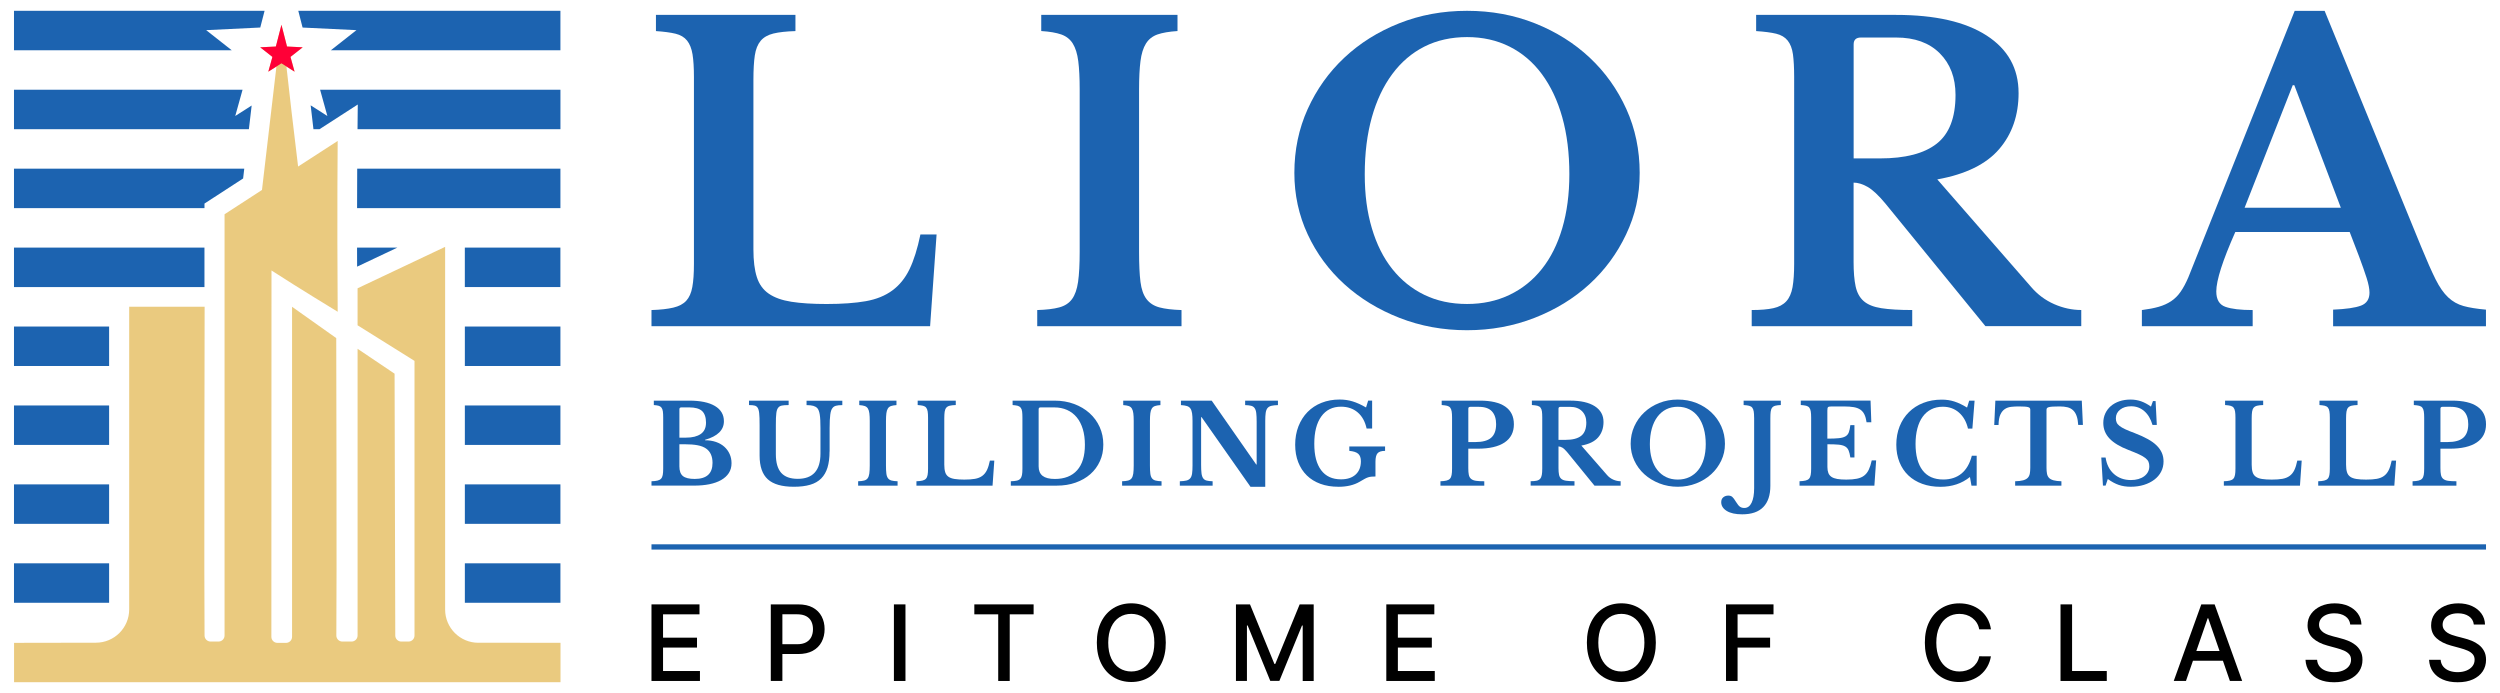 <?xml version="1.0" encoding="UTF-8"?>
<svg id="Color" xmlns="http://www.w3.org/2000/svg" viewBox="0 0 1010 280">
  <defs>
    <style>
      .cls-1 {
        fill: #eaca7f;
      }

      .cls-2 {
        fill: #1c63b0;
      }

      .cls-3 {
        fill: #ff0037;
      }
    </style>
  </defs>
  <g>
    <g>
      <path class="cls-2" d="M375.75,131.79h-112.55v-6.53c3.6-.11,6.53-.44,8.82-.98,2.29-.54,4.03-1.47,5.23-2.78,1.2-1.31,2.02-3.15,2.45-5.55.44-2.39.65-5.5.65-9.31V31.17c0-3.81-.19-6.89-.57-9.23-.39-2.34-1.12-4.19-2.21-5.55-1.09-1.36-2.64-2.28-4.65-2.77-2.02-.49-4.66-.84-7.92-1.06v-6.54h56.36v6.54c-3.7.11-6.67.44-8.9.98-2.23.55-3.95,1.53-5.14,2.94-1.2,1.42-1.99,3.38-2.37,5.88-.38,2.51-.57,5.83-.57,9.96v68.45c0,4.58.46,8.31,1.39,11.19.92,2.89,2.53,5.12,4.82,6.69,2.29,1.58,5.33,2.67,9.15,3.27,3.81.6,8.55.9,14.21.9,6.32,0,11.6-.39,15.85-1.14,4.25-.76,7.81-2.21,10.7-4.33,2.89-2.12,5.2-4.98,6.94-8.57,1.74-3.6,3.21-8.27,4.41-14.05h6.53l-2.62,37.08Z"/>
      <path class="cls-2" d="M477.36,131.79h-58.32v-6.53c3.7-.11,6.67-.46,8.9-1.07,2.23-.6,3.95-1.71,5.15-3.35,1.2-1.63,2.01-3.94,2.45-6.94.43-3,.65-7.05.65-12.17V36.06c0-4.57-.19-8.35-.57-11.35-.38-3-1.12-5.36-2.21-7.11-1.09-1.74-2.64-2.96-4.66-3.68-2.02-.7-4.71-1.17-8.09-1.38v-6.54h55.05v6.54c-3.38.22-6.07.68-8.09,1.38-2.02.71-3.57,1.94-4.66,3.68-1.09,1.74-1.83,4.11-2.21,7.11-.38,3-.57,6.78-.57,11.35v65.67c0,5.12.19,9.17.57,12.17.38,3,1.2,5.31,2.45,6.94,1.25,1.64,2.99,2.75,5.23,3.35,2.23.6,5.2.95,8.9,1.07v6.53Z"/>
      <path class="cls-2" d="M592.69,4.37c9.8,0,18.95,1.69,27.44,5.06,8.49,3.38,15.87,8.01,22.13,13.88,6.26,5.88,11.19,12.8,14.78,20.74,3.6,7.96,5.39,16.56,5.39,25.81s-1.83,17.1-5.48,24.83c-3.65,7.73-8.6,14.45-14.87,20.17-6.26,5.72-13.64,10.24-22.13,13.56-8.49,3.32-17.59,4.99-27.28,4.99s-18.79-1.66-27.28-4.99c-8.5-3.32-15.9-7.84-22.22-13.56-6.32-5.72-11.27-12.44-14.86-20.17-3.6-7.73-5.39-16.01-5.39-24.83,0-9.26,1.79-17.86,5.39-25.81,3.59-7.94,8.52-14.87,14.79-20.74,6.26-5.88,13.64-10.51,22.13-13.88,8.49-3.38,17.64-5.06,27.44-5.06ZM592.69,122.81c6.31,0,12.03-1.23,17.15-3.68,5.12-2.45,9.47-5.93,13.07-10.46,3.6-4.52,6.34-10.02,8.25-16.5,1.9-6.48,2.86-13.75,2.86-21.81,0-8.49-.95-16.14-2.86-22.95-1.91-6.81-4.66-12.63-8.25-17.48-3.6-4.85-7.95-8.55-13.07-11.11-5.12-2.56-10.84-3.84-17.15-3.84s-12.17,1.28-17.23,3.84c-5.07,2.56-9.4,6.26-12.99,11.11-3.6,4.85-6.34,10.67-8.25,17.48-1.9,6.81-2.86,14.46-2.86,22.95s.95,15.34,2.86,21.81c1.91,6.48,4.66,11.98,8.25,16.5,3.6,4.52,7.92,8.01,12.99,10.46,5.06,2.45,10.8,3.68,17.23,3.68Z"/>
      <path class="cls-2" d="M815.51,37.53c0,9.04-2.61,16.61-7.84,22.7-5.23,6.1-13.56,10.19-25,12.25l37.9,43.45c2.61,3.05,5.72,5.36,9.31,6.94,3.6,1.58,7.24,2.37,10.95,2.37v6.53h-38.72l-40.51-49.66c-2.72-3.27-5.1-5.47-7.11-6.62-2.02-1.14-3.9-1.71-5.64-1.71v32.02c0,4.03.27,7.33.82,9.89.55,2.56,1.64,4.54,3.27,5.96,1.63,1.42,4,2.37,7.11,2.86s7.27.74,12.49.74v6.53h-64.85v-6.53c3.6,0,6.51-.25,8.74-.74,2.23-.49,3.97-1.41,5.23-2.78,1.25-1.36,2.09-3.27,2.53-5.72.43-2.45.65-5.58.65-9.39V31.17c0-3.81-.17-6.89-.49-9.23-.33-2.34-1.04-4.19-2.13-5.55-1.09-1.36-2.64-2.28-4.65-2.77-2.02-.49-4.72-.84-8.09-1.06v-6.54h56.52c15.79,0,27.99,2.78,36.59,8.33,8.6,5.55,12.91,13.29,12.91,23.2ZM748.86,64h10.62c10.24,0,17.89-1.98,22.96-5.96,5.06-3.97,7.59-10.53,7.59-19.68,0-6.97-2.12-12.58-6.37-16.83-4.25-4.25-10.13-6.37-17.64-6.37h-14.21c-1.96,0-2.94.93-2.94,2.77v46.07Z"/>
      <path class="cls-2" d="M949.29,93.73h-46.23c-5.12,11.54-7.68,19.55-7.68,24.01,0,3.27,1.22,5.34,3.67,6.21,2.45.88,6.13,1.31,11.03,1.31v6.53h-44.76v-6.53c2.61-.33,4.87-.76,6.78-1.31,1.9-.54,3.6-1.31,5.06-2.28,1.47-.98,2.75-2.26,3.84-3.84,1.09-1.57,2.12-3.51,3.1-5.8l42.96-107.65h12.09l39.04,95.4c2.28,5.55,4.21,9.91,5.79,13.07s3.27,5.58,5.07,7.27c1.79,1.69,3.86,2.86,6.21,3.51,2.34.65,5.36,1.14,9.07,1.47v6.7h-61.75v-6.7c5.23-.22,8.98-.76,11.27-1.63,2.28-.87,3.43-2.62,3.43-5.23,0-1.52-.38-3.48-1.14-5.88-.76-2.39-1.8-5.34-3.1-8.82l-3.76-9.8ZM906.82,83.93h38.88l-18.79-49.5h-.65l-19.44,49.5Z"/>
    </g>
    <g>
      <path d="M263.2,275.11v-30.94h19.4v4.02h-14.73v9.43h13.72v4h-13.72v9.47h14.91v4.02h-19.58Z"/>
      <path d="M311.4,275.11v-30.94h11.03c2.41,0,4.4.44,5.98,1.31,1.58.88,2.76,2.07,3.55,3.59.79,1.52,1.18,3.22,1.18,5.11s-.4,3.61-1.19,5.13c-.79,1.52-1.98,2.71-3.57,3.6-1.59.88-3.58,1.32-5.97,1.32h-7.58v-3.96h7.16c1.52,0,2.75-.26,3.7-.79.95-.53,1.64-1.25,2.09-2.17.44-.92.66-1.96.66-3.13s-.22-2.21-.66-3.11c-.44-.91-1.14-1.62-2.09-2.13-.95-.51-2.2-.77-3.75-.77h-5.86v26.94h-4.67Z"/>
      <path d="M365.81,244.17v30.94h-4.67v-30.94h4.67Z"/>
      <path d="M393.63,248.19v-4.02h23.95v4.02h-9.65v26.92h-4.65v-26.92h-9.64Z"/>
      <path d="M470.98,259.64c0,3.3-.6,6.14-1.81,8.51-1.21,2.37-2.86,4.19-4.96,5.47-2.1,1.27-4.48,1.91-7.15,1.91s-5.07-.64-7.17-1.91c-2.1-1.27-3.75-3.1-4.96-5.48-1.21-2.38-1.81-5.21-1.81-8.51s.6-6.14,1.81-8.51c1.21-2.37,2.86-4.19,4.96-5.47,2.1-1.27,4.49-1.91,7.17-1.91s5.05.64,7.15,1.91c2.1,1.27,3.75,3.1,4.96,5.47,1.21,2.37,1.81,5.21,1.81,8.51ZM466.35,259.64c0-2.52-.41-4.64-1.22-6.37-.81-1.73-1.92-3.04-3.32-3.93-1.41-.89-2.99-1.34-4.77-1.34s-3.37.45-4.77,1.34c-1.4.89-2.51,2.2-3.32,3.93s-1.22,3.85-1.22,6.37.41,4.64,1.22,6.37,1.92,3.04,3.32,3.93c1.4.89,2.99,1.34,4.77,1.34s3.36-.45,4.77-1.34c1.4-.89,2.51-2.2,3.32-3.93.81-1.73,1.22-3.85,1.22-6.37Z"/>
      <path d="M499.33,244.17h5.67l9.85,24.05h.36l9.85-24.05h5.67v30.94h-4.44v-22.39h-.29l-9.13,22.34h-3.69l-9.13-22.36h-.29v22.41h-4.44v-30.94Z"/>
      <path d="M560.07,275.11v-30.94h19.4v4.02h-14.73v9.43h13.72v4h-13.72v9.47h14.91v4.02h-19.58Z"/>
      <path d="M668.96,259.64c0,3.3-.6,6.14-1.81,8.51-1.21,2.37-2.86,4.19-4.96,5.47-2.1,1.27-4.48,1.91-7.15,1.91s-5.07-.64-7.17-1.91c-2.1-1.27-3.75-3.1-4.96-5.48-1.21-2.38-1.81-5.21-1.81-8.51s.6-6.14,1.81-8.51c1.21-2.37,2.86-4.19,4.96-5.47,2.1-1.27,4.49-1.91,7.17-1.91s5.05.64,7.15,1.91c2.1,1.27,3.75,3.1,4.96,5.47,1.21,2.37,1.81,5.21,1.81,8.51ZM664.34,259.64c0-2.52-.41-4.64-1.22-6.37-.81-1.73-1.92-3.04-3.32-3.93-1.41-.89-2.99-1.34-4.77-1.34s-3.37.45-4.77,1.34c-1.4.89-2.51,2.2-3.32,3.93s-1.22,3.85-1.22,6.37.41,4.64,1.22,6.37,1.92,3.04,3.32,3.93c1.4.89,2.99,1.34,4.77,1.34s3.36-.45,4.77-1.34c1.4-.89,2.51-2.2,3.32-3.93.81-1.73,1.22-3.85,1.22-6.37Z"/>
      <path d="M697.31,275.11v-30.94h19.19v4.02h-14.52v9.43h13.14v4h-13.14v13.49h-4.67Z"/>
      <path d="M804.31,254.24h-4.71c-.18-1.01-.52-1.89-1.01-2.66-.49-.76-1.1-1.41-1.81-1.95-.72-.53-1.51-.94-2.39-1.21-.88-.27-1.82-.41-2.8-.41-1.78,0-3.38.45-4.78,1.34-1.4.9-2.51,2.21-3.32,3.94s-1.22,3.85-1.22,6.35.41,4.64,1.22,6.38c.81,1.73,1.92,3.04,3.33,3.93,1.41.89,3,1.33,4.76,1.33.98,0,1.91-.13,2.79-.4.88-.27,1.68-.66,2.39-1.19.71-.52,1.32-1.17,1.82-1.93.5-.76.84-1.63,1.04-2.62l4.71.02c-.25,1.52-.74,2.92-1.46,4.19-.72,1.27-1.64,2.37-2.76,3.29-1.12.92-2.4,1.63-3.84,2.14-1.44.5-3.01.76-4.71.76-2.68,0-5.07-.64-7.16-1.91-2.1-1.27-3.74-3.1-4.95-5.48-1.2-2.38-1.81-5.21-1.81-8.51s.6-6.14,1.81-8.51c1.21-2.37,2.86-4.19,4.96-5.47,2.1-1.27,4.48-1.91,7.15-1.91,1.64,0,3.18.23,4.6.7,1.43.47,2.71,1.15,3.85,2.05,1.14.9,2.08,2,2.83,3.29s1.25,2.77,1.51,4.43Z"/>
      <path d="M832.45,275.11v-30.94h4.67v26.92h14.02v4.02h-18.69Z"/>
      <path d="M883.15,275.11h-4.96l11.13-30.94h5.39l11.13,30.94h-4.96l-8.75-25.32h-.24l-8.76,25.32ZM883.99,263h16.08v3.93h-16.08v-3.93Z"/>
      <path d="M949.5,252.3c-.16-1.43-.83-2.54-1.99-3.33-1.17-.79-2.64-1.19-4.41-1.19-1.27,0-2.37.2-3.29.6-.93.4-1.64.94-2.15,1.63-.51.69-.76,1.47-.76,2.35,0,.74.17,1.37.52,1.9s.81.98,1.37,1.34c.57.36,1.18.65,1.84.89.65.24,1.28.43,1.89.58l3.02.79c.99.24,2,.57,3.04.98,1.04.41,2,.96,2.89,1.63.89.67,1.6,1.51,2.15,2.51s.82,2.19.82,3.58c0,1.75-.45,3.31-1.35,4.67-.9,1.36-2.21,2.43-3.91,3.22-1.71.79-3.77,1.18-6.19,1.18s-4.32-.37-6.01-1.1c-1.69-.73-3.02-1.78-3.97-3.13-.96-1.35-1.49-2.96-1.59-4.83h4.68c.09,1.12.46,2.05,1.1,2.79.64.74,1.46,1.29,2.46,1.65,1,.36,2.1.54,3.3.54,1.32,0,2.49-.21,3.53-.63,1.03-.42,1.85-1,2.44-1.75.59-.75.89-1.63.89-2.64,0-.92-.26-1.67-.78-2.25-.52-.58-1.22-1.07-2.1-1.45s-1.88-.72-2.98-1.01l-3.66-1c-2.48-.67-4.44-1.67-5.88-2.98-1.45-1.31-2.17-3.04-2.17-5.2,0-1.78.48-3.34,1.45-4.67s2.28-2.36,3.93-3.11c1.65-.74,3.52-1.11,5.59-1.11s3.95.37,5.55,1.1c1.61.74,2.87,1.74,3.8,3.03.93,1.28,1.41,2.76,1.45,4.42h-4.5Z"/>
      <path d="M999.42,252.3c-.16-1.43-.83-2.54-1.99-3.33-1.17-.79-2.64-1.19-4.41-1.19-1.27,0-2.37.2-3.29.6-.93.4-1.64.94-2.15,1.63-.51.69-.76,1.47-.76,2.35,0,.74.17,1.37.52,1.9s.81.98,1.37,1.34c.57.36,1.18.65,1.84.89.65.24,1.28.43,1.89.58l3.02.79c.99.24,2,.57,3.04.98,1.04.41,2,.96,2.89,1.63.89.67,1.6,1.51,2.15,2.51s.82,2.19.82,3.58c0,1.75-.45,3.31-1.35,4.67-.9,1.36-2.21,2.43-3.91,3.22-1.71.79-3.77,1.18-6.19,1.18s-4.32-.37-6.01-1.1c-1.69-.73-3.02-1.78-3.97-3.13-.96-1.35-1.49-2.96-1.59-4.83h4.68c.09,1.12.46,2.05,1.1,2.79.64.74,1.46,1.29,2.46,1.65s2.1.54,3.3.54c1.32,0,2.49-.21,3.53-.63,1.03-.42,1.85-1,2.44-1.75.59-.75.89-1.63.89-2.64,0-.92-.26-1.67-.78-2.25-.52-.58-1.22-1.07-2.1-1.45s-1.88-.72-2.98-1.01l-3.66-1c-2.48-.67-4.44-1.67-5.88-2.98-1.45-1.31-2.17-3.04-2.17-5.2,0-1.78.48-3.34,1.45-4.67s2.28-2.36,3.93-3.11c1.65-.74,3.52-1.11,5.59-1.11s3.95.37,5.55,1.1c1.61.74,2.87,1.74,3.8,3.03.93,1.28,1.41,2.76,1.45,4.42h-4.5Z"/>
    </g>
    <g>
      <path class="cls-2" d="M263.2,196.21v-1.78c1.01-.03,1.82-.12,2.43-.27.61-.15,1.09-.4,1.43-.76.34-.36.57-.86.69-1.52.12-.65.18-1.5.18-2.54v-20.61c0-1.04-.04-1.88-.13-2.52-.09-.64-.28-1.14-.56-1.52-.28-.37-.67-.62-1.16-.76-.49-.13-1.14-.23-1.94-.29v-1.78h14.32c4.49,0,7.95.72,10.37,2.16,2.42,1.44,3.63,3.5,3.63,6.18,0,3.54-2.54,6.04-7.63,7.49v.18c1.63,0,3.11.23,4.44.69,1.32.46,2.45,1.11,3.37,1.94.92.83,1.63,1.81,2.14,2.94.51,1.13.76,2.36.76,3.7,0,1.52-.36,2.84-1.09,3.97-.73,1.13-1.78,2.08-3.14,2.85-2.65,1.49-6.29,2.23-10.93,2.23h-17.17ZM277.11,176.81c1.34,0,2.5-.13,3.48-.38.98-.25,1.81-.62,2.5-1.09,1.43-.98,2.14-2.51,2.14-4.59s-.54-3.74-1.61-4.71c-1.07-.97-2.8-1.45-5.17-1.45h-3.17c-.54,0-.8.25-.8.76v11.46h2.63ZM280.68,193.49c4.79,0,7.18-2.16,7.18-6.47,0-2.65-.86-4.58-2.59-5.8-.89-.62-2.04-1.07-3.46-1.34-1.41-.27-3.14-.4-5.2-.4h-2.14v8.92c0,1.84.47,3.15,1.43,3.93.95.77,2.54,1.16,4.77,1.16Z"/>
      <path class="cls-2" d="M335.14,182.38c0,2.53-.28,4.69-.82,6.49-.55,1.8-1.41,3.28-2.56,4.44-1.16,1.16-2.65,2.01-4.48,2.54-1.83.54-4.02.8-6.58.8-4.79,0-8.29-1-10.5-3.01-2.22-2.01-3.32-5.21-3.32-9.61v-12.22c0-1.16-.02-2.13-.04-2.92-.03-.79-.07-1.45-.13-1.98-.06-.54-.14-.97-.25-1.32-.1-.34-.23-.63-.38-.87-.27-.42-.65-.7-1.16-.85-.51-.15-1.28-.22-2.32-.22v-1.78h16.01v1.78c-1.25,0-2.17.07-2.77.2-.6.13-1.06.39-1.38.78-.21.24-.38.53-.51.87-.13.34-.24.79-.31,1.34-.07.55-.13,1.23-.16,2.03s-.04,1.78-.04,2.94v11.69c0,3.39.72,5.89,2.16,7.52,1.44,1.62,3.66,2.43,6.67,2.43,6.13,0,9.19-3.4,9.19-10.21v-10.3c0-1.25-.02-2.32-.07-3.21-.04-.89-.12-1.65-.22-2.27-.1-.62-.24-1.14-.4-1.56-.16-.42-.36-.76-.6-1.03-.42-.42-.95-.72-1.61-.91-.65-.19-1.56-.29-2.72-.29v-1.78h14.45v1.78c-1.1,0-1.95.08-2.54.25-.6.16-1.06.45-1.38.87-.24.27-.43.62-.58,1.05-.15.43-.27.97-.36,1.61s-.16,1.4-.2,2.3c-.04.89-.07,1.96-.07,3.21v9.45Z"/>
      <path class="cls-2" d="M362.61,196.21h-15.92v-1.78c1.01-.03,1.82-.13,2.43-.29.61-.16,1.08-.47,1.41-.91.33-.45.55-1.08.67-1.9.12-.82.18-1.92.18-3.32v-17.93c0-1.25-.05-2.28-.16-3.1-.1-.82-.3-1.46-.6-1.94-.3-.48-.72-.81-1.27-1-.55-.19-1.29-.32-2.21-.38v-1.78h15.03v1.78c-.92.06-1.66.19-2.21.38-.55.19-.97.53-1.27,1-.3.48-.5,1.12-.6,1.94-.1.82-.16,1.85-.16,3.1v17.93c0,1.4.05,2.51.16,3.32.1.82.33,1.45.67,1.9.34.45.82.75,1.43.91.61.16,1.42.26,2.43.29v1.78Z"/>
      <path class="cls-2" d="M400.97,196.21h-30.73v-1.78c.98-.03,1.78-.12,2.41-.27.62-.15,1.1-.4,1.43-.76.33-.36.55-.86.67-1.52.12-.65.18-1.5.18-2.54v-20.61c0-1.04-.05-1.88-.16-2.52-.1-.64-.3-1.14-.6-1.52-.3-.37-.72-.62-1.27-.76-.55-.13-1.27-.23-2.16-.29v-1.78h15.39v1.78c-1.01.03-1.82.12-2.43.27-.61.15-1.08.42-1.4.8-.33.39-.54.92-.65,1.61-.1.68-.16,1.59-.16,2.72v18.69c0,1.25.13,2.27.38,3.06.25.79.69,1.4,1.32,1.83.62.43,1.46.73,2.5.89,1.04.16,2.33.25,3.88.25,1.72,0,3.17-.1,4.33-.31,1.16-.21,2.13-.6,2.92-1.18.79-.58,1.42-1.36,1.9-2.34.47-.98.88-2.26,1.2-3.84h1.78l-.71,10.12Z"/>
      <path class="cls-2" d="M408.37,196.21v-1.78c.98-.03,1.78-.11,2.39-.25.61-.13,1.09-.39,1.43-.76.34-.37.57-.88.69-1.52.12-.64.18-1.49.18-2.56v-20.61c0-1.04-.04-1.88-.13-2.52-.09-.64-.28-1.14-.58-1.52-.3-.37-.71-.62-1.23-.76-.52-.13-1.2-.23-2.03-.29v-1.78h16.95c2.85,0,5.49.45,7.89,1.34s4.49,2.13,6.24,3.7c1.75,1.58,3.12,3.45,4.1,5.62.98,2.17,1.47,4.53,1.47,7.09s-.46,4.68-1.38,6.71c-.92,2.04-2.21,3.78-3.86,5.24-1.65,1.46-3.63,2.59-5.93,3.41-2.3.82-4.84,1.23-7.6,1.23h-18.6ZM420.37,164.59c-.51,0-.76.25-.76.76v23.06c0,1.73.54,3,1.61,3.84,1.07.83,2.72,1.25,4.95,1.25,3.9,0,6.89-1.17,8.99-3.52,2.1-2.35,3.14-5.77,3.14-10.26,0-2.38-.28-4.5-.85-6.38-.57-1.87-1.38-3.46-2.45-4.75-1.07-1.29-2.37-2.28-3.9-2.97-1.53-.68-3.25-1.03-5.15-1.03h-5.57Z"/>
      <path class="cls-2" d="M469.25,196.21h-15.92v-1.78c1.01-.03,1.82-.13,2.43-.29.61-.16,1.08-.47,1.41-.91.33-.45.55-1.08.67-1.9.12-.82.18-1.92.18-3.32v-17.93c0-1.25-.05-2.28-.16-3.1-.1-.82-.3-1.46-.6-1.94-.3-.48-.72-.81-1.27-1-.55-.19-1.29-.32-2.21-.38v-1.78h15.03v1.78c-.92.06-1.66.19-2.21.38-.55.19-.97.53-1.27,1-.3.48-.5,1.12-.6,1.94-.1.82-.16,1.85-.16,3.1v17.93c0,1.4.05,2.51.16,3.32.1.82.33,1.45.67,1.9.34.45.82.75,1.43.91.61.16,1.42.26,2.43.29v1.78Z"/>
      <path class="cls-2" d="M505.19,196.65l-19.76-28.14h-.18v19.18c0,1.49.05,2.66.16,3.52.1.86.33,1.53.67,2.01.34.48.82.79,1.43.94.61.15,1.41.24,2.39.27v1.78h-13.25v-1.78c1.1-.03,1.98-.13,2.65-.29.67-.16,1.19-.47,1.56-.91.37-.45.62-1.08.74-1.9.12-.82.18-1.92.18-3.32v-17.93c0-1.25-.06-2.28-.18-3.1-.12-.82-.34-1.46-.67-1.94-.33-.48-.8-.81-1.4-1-.61-.19-1.42-.32-2.43-.38v-1.78h12.44l17.97,25.78h.18v-17.26c0-1.46-.05-2.62-.16-3.5-.1-.88-.33-1.55-.67-2.03-.34-.48-.82-.79-1.43-.94-.61-.15-1.41-.24-2.39-.27v-1.78h13.25v1.78c-1.1.03-1.98.13-2.65.29-.67.16-1.19.47-1.56.91-.37.45-.62,1.09-.74,1.92-.12.83-.18,1.93-.18,3.3v26.58h-5.98Z"/>
      <path class="cls-2" d="M540.7,196.65c-2.68,0-5.09-.39-7.25-1.18-2.16-.79-3.98-1.92-5.49-3.39-1.5-1.47-2.66-3.26-3.48-5.35-.82-2.1-1.23-4.45-1.23-7.07s.44-5.18,1.32-7.43c.88-2.24,2.1-4.17,3.68-5.78,1.58-1.61,3.46-2.85,5.66-3.72,2.2-.88,4.64-1.32,7.31-1.32,1.84,0,3.6.25,5.26.76,1.66.51,3.46,1.32,5.4,2.45l.85-2.77h1.61v11.28h-2.23c-.6-2.79-1.79-4.97-3.59-6.51-1.8-1.55-4.05-2.32-6.76-2.32-3.42,0-6.07,1.32-7.96,3.95-1.89,2.63-2.83,6.31-2.83,11.04s.92,8.19,2.77,10.66c1.84,2.47,4.52,3.7,8.03,3.7,2.53,0,4.5-.65,5.91-1.94,1.41-1.29,2.12-3.08,2.12-5.37,0-1.37-.36-2.37-1.07-3.01-.71-.64-1.92-1.03-3.61-1.18v-1.78h14.45v1.78c-1.46,0-2.47.32-3.03.96-.57.64-.85,1.79-.85,3.46v5.93c-.65,0-1.2.02-1.65.07s-.89.13-1.32.27c-.43.13-.91.35-1.45.65-.54.3-1.2.68-2.01,1.16-2.29,1.34-5.14,2.01-8.56,2.01Z"/>
      <path class="cls-2" d="M611.61,171.41c0,3.21-1.25,5.66-3.75,7.34-2.5,1.68-6.13,2.52-10.88,2.52h-3.79v7.85c0,1.13.07,2.04.22,2.74.15.7.46,1.24.94,1.63.48.39,1.13.64,1.96.76.83.12,1.95.18,3.34.18v1.78h-17.71v-1.78c.98-.03,1.78-.12,2.41-.27.62-.15,1.1-.4,1.43-.76.33-.36.55-.86.67-1.52.12-.65.18-1.5.18-2.54v-20.61c0-1.04-.05-1.88-.16-2.52-.1-.64-.3-1.14-.6-1.52-.3-.37-.72-.62-1.27-.76-.55-.13-1.27-.23-2.16-.29v-1.78h15.43c4.52,0,7.94.8,10.26,2.41,2.32,1.61,3.48,3.98,3.48,7.14ZM593.19,178.59h2.9c2.88,0,4.99-.58,6.33-1.74,1.34-1.16,2.01-2.99,2.01-5.49,0-2.23-.57-3.95-1.69-5.17-1.13-1.22-2.9-1.83-5.31-1.83h-3.43c-.54,0-.8.25-.8.76v13.47Z"/>
      <path class="cls-2" d="M647.82,170.47c0,2.47-.71,4.53-2.14,6.2-1.43,1.67-3.7,2.78-6.82,3.34l10.35,11.86c.71.83,1.56,1.47,2.54,1.9.98.43,1.98.65,2.99.65v1.78h-10.57l-11.06-13.56c-.74-.89-1.39-1.49-1.94-1.81-.55-.31-1.06-.47-1.54-.47v8.74c0,1.1.07,2,.22,2.7.15.7.45,1.24.89,1.63.45.39,1.09.65,1.94.78.85.13,1.98.2,3.41.2v1.78h-17.71v-1.78c.98,0,1.78-.07,2.39-.2.61-.13,1.09-.39,1.43-.76.34-.37.57-.89.69-1.56.12-.67.18-1.52.18-2.56v-20.61c0-1.04-.04-1.88-.13-2.52-.09-.64-.28-1.14-.58-1.52-.3-.37-.72-.62-1.27-.76-.55-.13-1.29-.23-2.21-.29v-1.78h15.43c4.31,0,7.64.76,9.99,2.27,2.35,1.52,3.52,3.63,3.52,6.33ZM629.63,177.7h2.9c2.79,0,4.88-.54,6.27-1.63,1.38-1.09,2.07-2.88,2.07-5.37,0-1.9-.58-3.43-1.74-4.59-1.16-1.16-2.77-1.74-4.82-1.74h-3.88c-.54,0-.8.25-.8.76v12.58Z"/>
      <path class="cls-2" d="M677.84,161.42c2.68,0,5.17.46,7.49,1.38,2.32.92,4.33,2.19,6.04,3.79,1.71,1.61,3.06,3.49,4.04,5.66.98,2.17,1.47,4.52,1.47,7.05s-.5,4.67-1.49,6.78c-1,2.11-2.35,3.95-4.06,5.51-1.71,1.56-3.72,2.8-6.04,3.7-2.32.91-4.8,1.36-7.45,1.36s-5.13-.45-7.45-1.36c-2.32-.91-4.34-2.14-6.07-3.7-1.73-1.56-3.08-3.4-4.06-5.51-.98-2.11-1.47-4.37-1.47-6.78,0-2.53.49-4.88,1.47-7.05.98-2.17,2.33-4.06,4.04-5.66,1.71-1.61,3.72-2.87,6.04-3.79,2.32-.92,4.82-1.38,7.49-1.38ZM677.84,193.75c1.72,0,3.28-.33,4.68-1,1.4-.67,2.59-1.62,3.57-2.85.98-1.23,1.73-2.74,2.25-4.5.52-1.77.78-3.75.78-5.95,0-2.32-.26-4.41-.78-6.27-.52-1.86-1.27-3.45-2.25-4.77-.98-1.32-2.17-2.33-3.57-3.03-1.4-.7-2.96-1.05-4.68-1.05s-3.32.35-4.71,1.05c-1.38.7-2.56,1.71-3.55,3.03-.98,1.32-1.73,2.91-2.25,4.77-.52,1.86-.78,3.95-.78,6.27s.26,4.19.78,5.95c.52,1.77,1.27,3.27,2.25,4.5.98,1.23,2.16,2.19,3.55,2.85,1.38.67,2.95,1,4.71,1Z"/>
      <path class="cls-2" d="M708.66,168.73c0-1.04-.05-1.88-.16-2.52-.1-.64-.31-1.14-.6-1.52-.3-.37-.72-.62-1.27-.76s-1.29-.23-2.21-.29v-1.78h15.03v1.78c-.92.03-1.67.12-2.23.27-.57.15-1,.42-1.29.8-.3.39-.49.92-.58,1.61-.09.68-.13,1.59-.13,2.72v27.25c0,3.75-.95,6.6-2.85,8.56-1.9,1.96-4.74,2.94-8.52,2.94-2.71,0-4.79-.46-6.27-1.38-1.47-.92-2.21-2.1-2.21-3.52,0-.86.28-1.52.83-1.98.55-.46,1.23-.69,2.03-.69.68,0,1.23.18,1.63.54s.9,1.03,1.49,2.01c.6.98,1.13,1.63,1.61,1.96.48.33,1.06.49,1.74.49,1.28,0,2.26-.7,2.94-2.1.68-1.4,1.03-3.36,1.03-5.89v-28.5Z"/>
      <path class="cls-2" d="M738.27,177.21c1.9,0,3.43-.06,4.59-.18,1.16-.12,2.06-.36,2.7-.74.64-.37,1.09-.91,1.36-1.63.27-.71.47-1.68.62-2.9h1.65v13.07h-1.65c-.18-1.19-.42-2.14-.71-2.85-.3-.71-.77-1.26-1.43-1.63-.65-.37-1.54-.61-2.65-.71-1.11-.1-2.61-.16-4.48-.16v9.19c0,.95.13,1.75.38,2.41.25.65.68,1.18,1.27,1.58.59.4,1.38.68,2.36.85.98.16,2.19.25,3.61.25,1.69,0,3.13-.12,4.3-.36,1.17-.24,2.15-.65,2.92-1.25.77-.59,1.4-1.39,1.87-2.39.47-1,.88-2.25,1.2-3.77h1.78l-.71,10.21h-30.24v-1.78c.98-.03,1.78-.12,2.41-.27.62-.15,1.1-.4,1.43-.76.33-.36.55-.86.67-1.52.12-.65.18-1.5.18-2.54v-20.61c0-1.04-.05-1.88-.16-2.52-.1-.64-.3-1.14-.6-1.52-.3-.37-.72-.62-1.27-.76-.55-.13-1.27-.23-2.16-.29v-1.78h28.19l.31,8.74h-1.92c-.18-1.25-.46-2.28-.85-3.1-.39-.82-.92-1.47-1.61-1.96s-1.57-.83-2.65-1.03c-1.09-.19-2.42-.29-3.99-.29h-5.04c-.77,0-1.25.1-1.43.29s-.27.65-.27,1.36v11.33Z"/>
      <path class="cls-2" d="M795.54,161.87h2.19l-.89,11.28h-1.78c-.62-2.74-1.84-4.89-3.63-6.47-1.8-1.58-3.98-2.36-6.53-2.36-1.75,0-3.32.35-4.68,1.05-1.37.7-2.52,1.69-3.46,2.99-.94,1.29-1.65,2.87-2.14,4.73-.49,1.86-.74,3.95-.74,6.27,0,4.61.94,8.15,2.83,10.64,1.89,2.48,4.67,3.72,8.36,3.72,2.97,0,5.43-.8,7.38-2.41,1.95-1.61,3.34-4,4.17-7.18h1.96v12.09h-2.1l-.62-3.52c-3.27,2.65-7.24,3.97-11.91,3.97-2.71,0-5.16-.4-7.36-1.2-2.2-.8-4.07-1.94-5.62-3.41-1.55-1.47-2.74-3.26-3.59-5.37-.85-2.11-1.27-4.46-1.27-7.05s.45-5.17,1.34-7.4c.89-2.23,2.15-4.15,3.77-5.75,1.62-1.61,3.55-2.85,5.8-3.72,2.24-.88,4.73-1.32,7.47-1.32,1.81,0,3.51.25,5.08.76,1.58.51,3.29,1.32,5.13,2.45l.85-2.77Z"/>
      <path class="cls-2" d="M841.52,171.68h-1.92c-.09-1.46-.3-2.67-.65-3.63-.34-.97-.82-1.74-1.45-2.32-.62-.58-1.38-.98-2.27-1.2-.89-.22-1.93-.33-3.12-.33s-2.09.02-2.79.07c-.7.04-1.23.12-1.61.22-.37.1-.62.25-.74.42-.12.18-.18.4-.18.67v23.37c0,.95.07,1.77.2,2.45.13.68.41,1.24.82,1.67.42.43,1.03.76,1.83.98.8.22,1.86.35,3.17.38v1.78h-18.69v-1.78c1.34-.03,2.41-.16,3.21-.38.8-.22,1.42-.55,1.85-.98s.71-.99.85-1.67c.13-.68.2-1.5.2-2.45v-23.37c0-.27-.05-.49-.16-.67s-.32-.32-.65-.42c-.33-.1-.8-.18-1.4-.22-.61-.04-1.41-.07-2.39-.07-1.07,0-2.1.05-3.08.16-.98.1-1.84.4-2.59.89-.74.49-1.35,1.23-1.81,2.23-.46,1-.71,2.4-.74,4.21h-1.74l.45-9.81h34.92l.45,9.81Z"/>
      <path class="cls-2" d="M848.92,184.84h1.74c.42,2.82,1.55,5.05,3.39,6.67,1.84,1.62,4.12,2.43,6.82,2.43,1.1,0,2.11-.13,3.03-.4.92-.27,1.71-.65,2.36-1.14.65-.49,1.16-1.07,1.52-1.74s.54-1.42.54-2.25c0-.71-.11-1.33-.33-1.85-.22-.52-.65-1.03-1.27-1.52s-1.48-.99-2.56-1.49c-1.09-.51-2.49-1.08-4.21-1.74-3.48-1.34-6.05-2.89-7.72-4.66-1.67-1.77-2.5-3.86-2.5-6.27,0-1.4.27-2.68.8-3.84.54-1.16,1.29-2.16,2.25-2.99.97-.83,2.13-1.48,3.48-1.94,1.35-.46,2.85-.69,4.48-.69,1.52,0,2.94.24,4.28.71,1.34.48,2.66,1.19,3.97,2.14l.8-2.23h1.07l.49,9.63h-1.74c-.71-2.44-1.83-4.3-3.34-5.6-1.52-1.29-3.27-1.94-5.26-1.94-1.84,0-3.34.45-4.48,1.36-1.15.91-1.72,2.07-1.72,3.5,0,.62.1,1.18.31,1.67.21.49.59.96,1.16,1.4.56.45,1.34.9,2.32,1.36.98.46,2.24.97,3.79,1.54,2.08.8,3.86,1.61,5.33,2.43,1.47.82,2.68,1.69,3.61,2.63.94.94,1.63,1.93,2.07,2.97.45,1.04.67,2.19.67,3.43,0,1.52-.33,2.9-.98,4.15-.65,1.25-1.57,2.32-2.74,3.21-1.17.89-2.57,1.59-4.19,2.1-1.62.51-3.41.76-5.37.76-1.78,0-3.39-.25-4.82-.74-1.43-.49-2.9-1.29-4.42-2.39l-.89,2.68h-1.07l-.67-11.37Z"/>
      <path class="cls-2" d="M929.16,196.21h-30.73v-1.78c.98-.03,1.78-.12,2.41-.27.62-.15,1.1-.4,1.43-.76.33-.36.55-.86.67-1.52.12-.65.18-1.5.18-2.54v-20.61c0-1.04-.05-1.88-.16-2.52-.1-.64-.3-1.14-.6-1.52-.3-.37-.72-.62-1.27-.76-.55-.13-1.27-.23-2.16-.29v-1.78h15.39v1.78c-1.01.03-1.82.12-2.43.27-.61.15-1.08.42-1.4.8-.33.39-.54.92-.65,1.61-.1.68-.16,1.59-.16,2.72v18.69c0,1.25.13,2.27.38,3.06.25.79.69,1.4,1.32,1.83.62.43,1.46.73,2.5.89,1.04.16,2.33.25,3.88.25,1.72,0,3.17-.1,4.33-.31,1.16-.21,2.13-.6,2.92-1.18.79-.58,1.42-1.36,1.9-2.34.47-.98.88-2.26,1.2-3.84h1.78l-.71,10.12Z"/>
      <path class="cls-2" d="M967.29,196.21h-30.73v-1.78c.98-.03,1.78-.12,2.41-.27.62-.15,1.1-.4,1.43-.76.33-.36.55-.86.67-1.52.12-.65.18-1.5.18-2.54v-20.61c0-1.04-.05-1.88-.16-2.52-.1-.64-.3-1.14-.6-1.52-.3-.37-.72-.62-1.27-.76-.55-.13-1.27-.23-2.16-.29v-1.78h15.39v1.78c-1.01.03-1.82.12-2.43.27-.61.15-1.08.42-1.4.8-.33.39-.54.92-.65,1.61-.1.68-.16,1.59-.16,2.72v18.69c0,1.25.13,2.27.38,3.06.25.79.69,1.4,1.32,1.83.62.43,1.46.73,2.5.89,1.04.16,2.33.25,3.88.25,1.72,0,3.17-.1,4.33-.31,1.16-.21,2.13-.6,2.92-1.18.79-.58,1.42-1.36,1.9-2.34.47-.98.88-2.26,1.2-3.84h1.78l-.71,10.12Z"/>
      <path class="cls-2" d="M1004.35,171.41c0,3.21-1.25,5.66-3.75,7.34-2.5,1.68-6.13,2.52-10.88,2.52h-3.79v7.85c0,1.13.07,2.04.22,2.74.15.7.46,1.24.94,1.63.48.39,1.13.64,1.96.76.83.12,1.95.18,3.34.18v1.78h-17.71v-1.78c.98-.03,1.78-.12,2.41-.27.62-.15,1.1-.4,1.43-.76.33-.36.55-.86.67-1.52.12-.65.18-1.5.18-2.54v-20.61c0-1.04-.05-1.88-.16-2.52-.1-.64-.3-1.14-.6-1.52-.3-.37-.72-.62-1.27-.76-.55-.13-1.27-.23-2.16-.29v-1.78h15.43c4.52,0,7.94.8,10.26,2.41,2.32,1.61,3.48,3.98,3.48,7.14ZM985.93,178.59h2.9c2.88,0,4.99-.58,6.33-1.74,1.34-1.16,2.01-2.99,2.01-5.49,0-2.23-.57-3.95-1.69-5.17-1.13-1.22-2.9-1.83-5.31-1.83h-3.43c-.54,0-.8.25-.8.76v13.47Z"/>
    </g>
    <rect class="cls-2" x="263.2" y="219.9" width="741.15" height="2.13"/>
  </g>
  <g>
    <path class="cls-2" d="M160.55,100.03h-16.3c0,2.48.01,5.05.02,7.7l16.27-7.7Z"/>
    <polygon class="cls-2" points="82.6 115.98 82.6 100.03 5.65 100.03 5.65 115.98 44.07 115.98 44.07 115.98 82.6 115.98"/>
    <rect class="cls-2" x="187.79" y="100.03" width="38.61" height="15.94"/>
    <rect class="cls-2" x="5.65" y="131.92" width="38.43" height="15.94"/>
    <rect class="cls-2" x="187.8" y="131.92" width="38.61" height="15.94"/>
    <rect class="cls-2" x="187.8" y="163.81" width="38.61" height="15.94"/>
    <rect class="cls-2" x="5.65" y="163.81" width="38.43" height="15.94"/>
    <rect class="cls-2" x="5.65" y="195.69" width="38.43" height="15.94"/>
    <rect class="cls-2" x="187.8" y="195.69" width="38.61" height="15.94"/>
    <rect class="cls-2" x="5.65" y="227.58" width="38.43" height="15.94"/>
    <rect class="cls-2" x="187.8" y="227.58" width="38.61" height="15.94"/>
    <path class="cls-2" d="M125.51,42.56c.35,3.05.72,6.24,1.12,9.64h2.45c4.89-3.16,15.46-9.98,15.46-9.98l-.1,9.98h81.98v-15.94h-97.1l2.94,10.6-6.74-4.3Z"/>
    <polygon class="cls-2" points="95.04 46.86 97.99 36.26 5.65 36.26 5.65 52.2 100.55 52.2 101.67 42.63 95.04 46.86"/>
    <path class="cls-2" d="M226.41,84.09v-15.94h-82.1c-.02,4.24-.04,9.61-.05,15.94h82.15Z"/>
    <path class="cls-2" d="M86.23,79.89s4.34-2.82,11.99-7.79l.46-3.96H5.65v15.94h76.96v-1.84l3.62-2.36Z"/>
    <path class="cls-1" d="M193.26,259.68c-7.42,0-13.43-6.02-13.43-13.44V99.73l-35.37,16.74v14.95l23,14.38v110.95c0,1.35-1.09,2.44-2.44,2.44h-2.89c-1.34,0-2.43-1.08-2.44-2.43-.04-14.34-.28-105.79-.28-105.79l-14.95-10.06v115.84c0,1.35-1.09,2.44-2.44,2.44h-3.7c-1.36,0-2.46-1.11-2.44-2.47.22-19.38-.04-120.13-.04-120.13l-17.85-12.65v133.34c0,1.35-1.09,2.44-2.44,2.44h-3.48c-1.35,0-2.44-1.09-2.44-2.45l.05-148c10.64,6.9,26.74,16.68,26.74,16.68-.29-41.69,0-69.01,0-69.01-5.77,3.73-11.12,7.19-15.99,10.34-2.12-17.18-3.39-28.71-4.72-40.44l3.31,2.11-1.66-5.97,4.94-3.88-6.33-.31-2.25-8.78-2.25,8.78-6.33.31,4.94,3.88-1.66,5.97,3.26-2.08-5.84,49.87c-9.59,6.22-15.12,9.82-15.12,9.82v170.18c0,1.35-1.09,2.44-2.44,2.44h-3.2c-1.34,0-2.43-1.07-2.44-2.41-.21-18.89,0-118.04.03-132.84h-30.48v122.28c0,7.42-6.02,13.44-13.44,13.44-23.33.01-33.07.06-33.07.06v15.89h220.76v-15.9l-33.15-.05Z"/>
    <polygon class="cls-2" points="5.65 4.37 5.65 20.32 93.64 20.32 83.29 12.18 105.15 11.12 106.89 4.37 5.65 4.37"/>
    <polygon class="cls-2" points="120.51 4.37 122.24 11.13 144 12.18 133.65 20.32 226.41 20.32 226.41 4.37 120.51 4.37"/>
    <polygon class="cls-3" points="108.39 28.96 110.05 22.99 105.11 19.11 111.44 18.8 113.7 10.02 115.95 18.8 122.28 19.11 117.35 22.99 119 28.96 113.7 25.58 108.39 28.96"/>
  </g>
</svg>